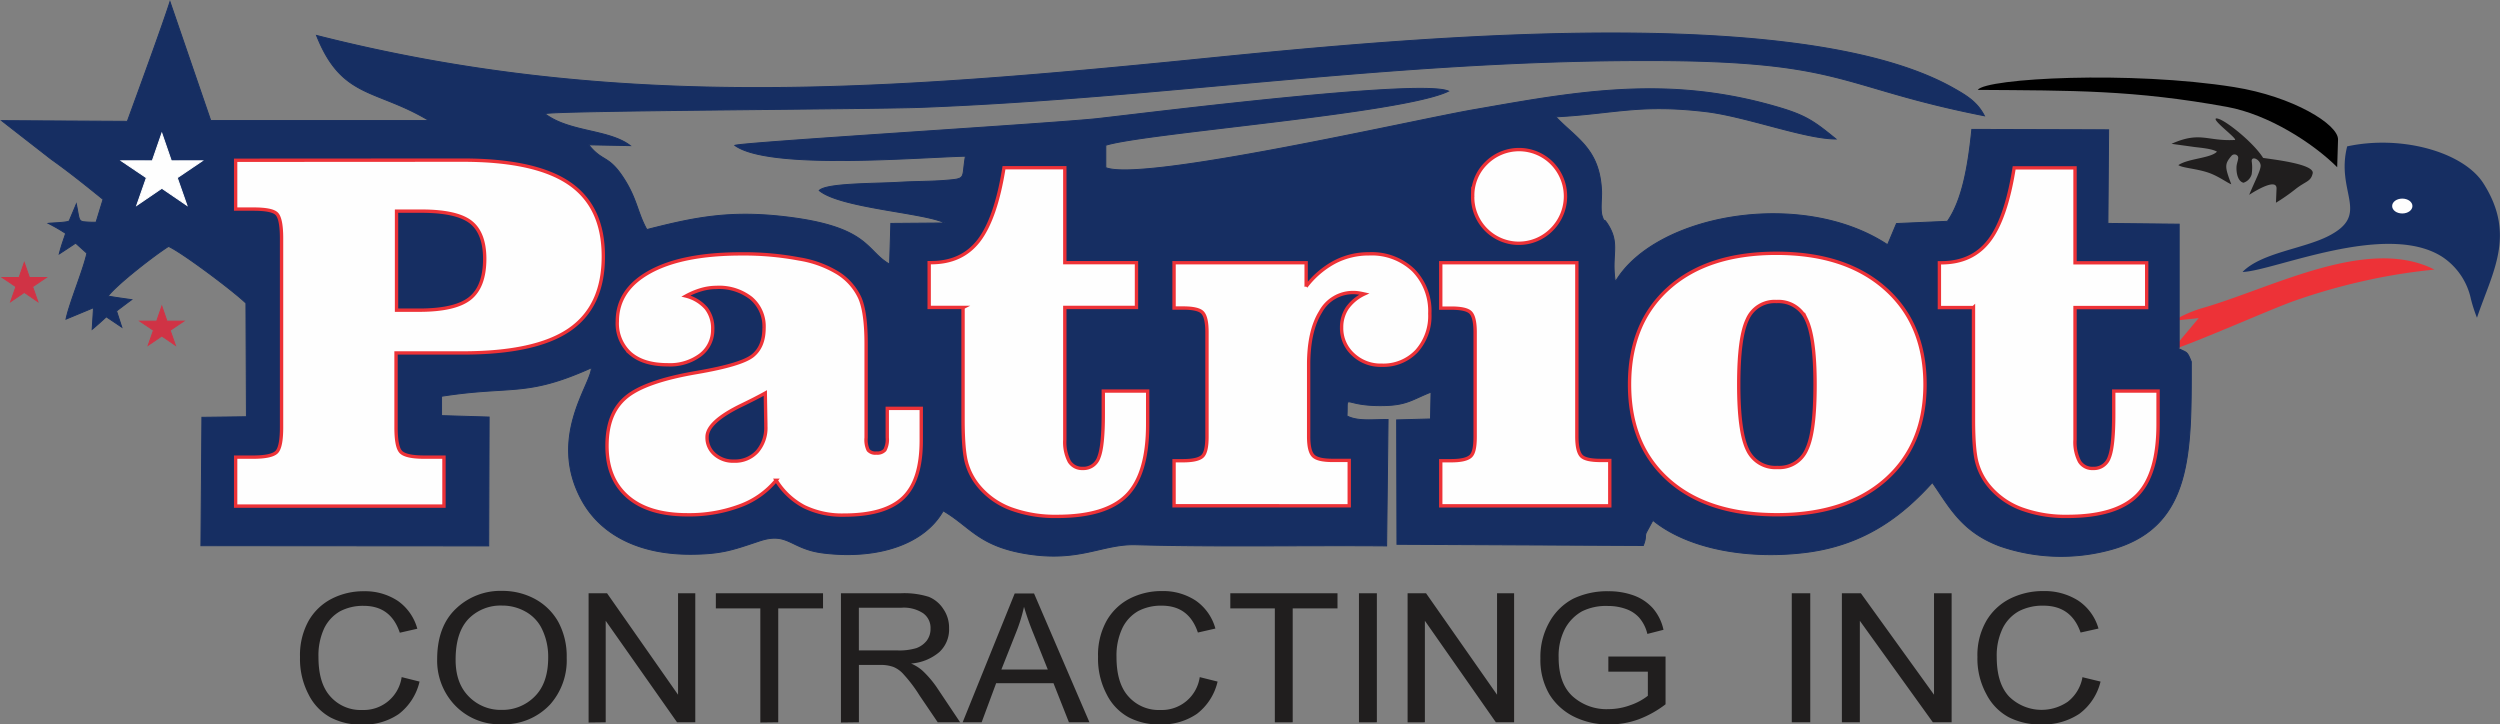 <svg xmlns="http://www.w3.org/2000/svg" id="Camada_1" data-name="Camada 1" viewBox="0 0 558.15 161.74"><rect x="0" y="0" width="558.15" height="161.74" fill="#808080" stroke="none"/><defs><style>.cls-1{fill:#ed3237;}.cls-1,.cls-2,.cls-3,.cls-5,.cls-6,.cls-7,.cls-8,.cls-9{fill-rule:evenodd;}.cls-2,.cls-6{fill:#162e62;}.cls-2{stroke:#162e62;}.cls-2,.cls-3,.cls-4,.cls-5{stroke-miterlimit:10;}.cls-2,.cls-3,.cls-5{stroke-width:0.22px;}.cls-3{fill:#d03345;stroke:#d03345;}.cls-4,.cls-5,.cls-8{fill:#fefefe;}.cls-4{stroke:#ed3237;stroke-width:0.75px;}.cls-5{stroke:#fefefe;}.cls-7{fill:#201e1e;}</style></defs><title>Sem título-1okkk</title><g id="Camada_1-2" data-name="Camada_1"><path class="cls-1" d="M509.74,523.92C515,522.29,532,514.75,537,513a136.28,136.28,0,0,1,15.29-4.39,128.73,128.73,0,0,1,16-2.59c-14.78-7.51-35.6,3.8-51.3,8.44a27.82,27.82,0,0,0-7,3l5.66-.61-5.86,7Z" transform="translate(-24.77 -445.83)"></path><path class="cls-2" d="M53.14,472.92l-28-.16c2.37,1.87,8.26,6.43,11,8.58,4,2.83,7.82,5.91,11.64,9l-1.56,5.1a21.37,21.37,0,0,1-2.93-.12c-1-.27-.83-.73-1.48-3.95-.61,1.49-1,2.36-1.57,3.74-.18.42-4,.47-4.69.59a38.51,38.51,0,0,1,3.87,2.23c-.21.76-.94,2.61-1.42,4.59,2.06-1.33,3.66-2.41,3.66-2.41l2.51,2.26c-.88,3.94-3.93,11.13-4.66,14.71l6.14-2.55-.3,4.82c.9-.72,2.3-2,3.16-2.79l3.45,2.32-.85-2.62-.32-1c1-.75,2.39-1.81,3.38-2.53-.84-.12-3.69-.5-5.28-.8,2.26-2.84,10.53-9.22,13.51-11.09,3.12,1.42,14.54,10,17.28,12.67l.11,25.36-9.94.13-.22,28.66,64.25.05.09-28.77-10.62-.32,0-4.32c15.82-2.47,18.78.26,33.44-6.34.07,3.53-9.75,15.37-2.25,29.35,4.28,8,13.06,12.36,24.66,12.27,6.76-.05,9.26-1,15-2.92,6.61-2.25,6.89,1.77,14.56,2.67,12.27,1.45,22.47-2.13,26.59-9.45,6.09,3.55,7.9,7.91,18.83,9.63,11.69,1.84,16.75-2.27,24.17-2.06,18.55.51,37.38.1,56,.26l.32-28.23c-3.38,0-6.82.47-9.17-.79.29-5.54-1.36-2,8.67-2.32,4.81-.14,6.14-1.46,10.1-3l-.12,6-7.56.21.07,27.77,55,.27c.72-1.85.3-1.91.64-2.85L393.8,562c8.06,6.58,21.85,8.81,34.6,7.11,13.17-1.77,21.44-8.53,27.79-15.54,3.75,5.32,6.44,11,15.21,14.23a41.89,41.89,0,0,0,25.49.5C514.31,563,514,546.61,514,526.59c-1-2.53-1-1.94-2.94-3l.23-.17h0V512.48l0-16.6-15.91-.17.16-20.9L465,474.72c-.76,7.46-2,15.6-5.45,20.52l-11.37.5-1.68,4a4.36,4.36,0,0,1-.33.72c-19.2-12.67-51.93-6.76-60.76,8.28-1-6.12,1.2-8.44-1.79-13-1.25-1.9-.23.78-1.08-1.46-.56-1.46-.13-4.06-.21-5.84-.41-9.4-5.6-11.67-10.21-16.52,13.16-.7,18.6-2.92,33.42-1.17,9,1.06,22.19,6.11,29.11,6.11-5.5-4.49-7.14-5.58-15.53-7.84a99,99,0,0,0-21.28-3.27c-15.35-.66-29.66,2.07-44.11,4.58-13.39,2.32-73.9,16.23-82.08,12.93l0-5c8.63-2.74,66.41-7.08,76.52-12.08-6.06-2.81-66.56,4.79-78.25,6.11-9.72,1.09-79.74,5.32-81.09,6,7.61,5.52,40.48,2.69,51.48,2.41-.89,5.11.38,5-4.55,5.4-3,.25-7,.22-10.18.42-5.49.33-16.29.18-17.91,1.84,4.71,3.93,23.53,4.95,28.05,7.25l-12.06.1-.28,9.1c-5.35-3-4.41-8.42-23.53-10.62-12.31-1.42-20.11.19-30.66,2.89-2-3.58-2.17-6.6-4.83-10.92-3.68-5.95-4.89-3.92-8.16-8l9.28.18c-4.82-3.68-13.59-2.95-19.06-7.13,1.64-.72,74.12-1,84.21-1.42,54.33-2.09,104.41-10.5,162.18-10.44,44,0,42.14,5.85,75,12.33-1.6-3.07-3.88-4.46-6.89-6.16-37.13-21-136.42-9.64-175.22-5.83-67.21,6.61-125.53,10.51-190.26-5.95,5.61,14.19,13.23,11.86,25.1,19l-48.72,0-9.1-26.53c-1.66,5.23-7.25,20.49-9.53,26.74Z" transform="translate(-24.77 -445.83)"></path><polygon class="cls-3" points="5.42 58.63 6.57 61.96 10.33 61.96 7.28 64.01 8.45 67.35 5.42 65.28 2.38 67.35 3.55 64.01 0.51 61.96 4.26 61.96 5.42 58.63"></polygon><polygon class="cls-3" points="36.13 68.37 37.28 71.7 41.04 71.7 37.99 73.75 39.16 77.09 36.13 75.02 33.09 77.09 34.26 73.75 31.22 71.7 34.98 71.7 36.13 68.37"></polygon><path class="cls-4" d="M113.3,515.08h5.07q8,0,11.3-2.61t3.32-8.81c0-3.89-1.06-6.66-3.15-8.27s-5.77-2.42-11-2.42H113.3Zm14.76-33.5q16.23,0,23.83,5.22t7.58,16.3c0,7.43-2.52,12.86-7.56,16.33s-13,5.2-23.85,5.2H113.19v16.62c0,3,.38,4.85,1.15,5.56s2.49,1.08,5.16,1.08h4.39v10.93H77.38V547.89h3.88c2.71,0,4.45-.37,5.22-1.08s1.15-2.57,1.15-5.56V499.06c0-3-.38-4.86-1.13-5.55s-2.5-1-5.24-1H77.38v-10.9Zm67.57,52c-1.34.75-3.14,1.67-5.37,2.75q-7.62,3.71-7.63,7.06a4.92,4.92,0,0,0,1.68,3.87,6.16,6.16,0,0,0,4.32,1.52,6.69,6.69,0,0,0,5.18-2.11,8.09,8.09,0,0,0,1.94-5.7v-.38l-.12-7Zm2.42,19.48a18.84,18.84,0,0,1-8.09,5.7,32.29,32.29,0,0,1-11.75,2c-5.71,0-10.15-1.32-13.25-4s-4.67-6.45-4.67-11.36,1.38-8.4,4.17-10.8,8.07-4.28,15.94-5.62q9.84-1.69,12.4-3.71c1.7-1.36,2.55-3.43,2.55-6.23a8.22,8.22,0,0,0-2.86-6.62A11.59,11.59,0,0,0,184.7,510a12.12,12.12,0,0,0-3.32.48,16.63,16.63,0,0,0-3.47,1.44,8.87,8.87,0,0,1,4.51,2.73,7.22,7.22,0,0,1,1.47,4.7,7,7,0,0,1-2.76,5.73,11.33,11.33,0,0,1-7.29,2.19c-3.61,0-6.37-.84-8.33-2.53a9,9,0,0,1-2.92-7.14c0-4.74,2.44-8.42,7.31-11.09s11.67-4,20.42-4a66,66,0,0,1,12.84,1.13,23.9,23.9,0,0,1,8.57,3.09,13,13,0,0,1,5,5.6q1.41,3.23,1.41,10.21v21a5.33,5.33,0,0,0,.47,2.79,2.12,2.12,0,0,0,1.83.65,2.29,2.29,0,0,0,1.88-.67,4.9,4.9,0,0,0,.54-2.77V537h7.59v7.14c0,6-1.34,10.23-4.05,12.82s-7.09,3.87-13.22,3.87a19.35,19.35,0,0,1-8.86-1.88,16.24,16.24,0,0,1-6.22-5.81Zm41.77-38.59h-7.6v-10h.45q6.87,0,10.66-4.95c2.52-3.32,4.4-8.73,5.59-16.24H262.5v21.19h16v10h-16V544a9.33,9.33,0,0,0,1,4.86,3.35,3.35,0,0,0,3,1.55,3.6,3.6,0,0,0,3.59-2.46c.67-1.63,1-4.87,1-9.74v-5.07H281v7.37q0,11.16-4.68,15.89t-15.59,4.72a28.61,28.61,0,0,1-10.3-1.71,17,17,0,0,1-7.17-5.09,14.15,14.15,0,0,1-2.67-5.08c-.54-1.88-.81-5.14-.81-9.75v-25Zm76.56-4.68a19.73,19.73,0,0,1,6.45-5.49,16.38,16.38,0,0,1,7.58-1.8,13.52,13.52,0,0,1,9.88,3.63,13,13,0,0,1,3.7,9.7,11.77,11.77,0,0,1-2.95,8.39,10.21,10.21,0,0,1-7.79,3.15,8.93,8.93,0,0,1-6.39-2.42,7.91,7.91,0,0,1-2.56-6,7.67,7.67,0,0,1,1.25-4.33,9.71,9.71,0,0,1,3.8-3.15c-.46-.1-.88-.19-1.3-.25a8.12,8.12,0,0,0-1.17-.08,8.23,8.23,0,0,0-7.28,4.3c-1.78,2.86-2.66,6.81-2.66,11.82v16c0,2.21.34,3.67,1.05,4.36s2.17,1,4.36,1H326v10.13H286.89V548.69h2c2.2,0,3.66-.34,4.35-1s1-2.15,1-4.36V520c0-2.27-.35-3.72-1-4.4s-2.15-1-4.35-1h-2V504.49h29.49v5.33Zm37.19-20.11a10,10,0,0,1,3-7.4,10.35,10.35,0,0,1,14.68,0,10.48,10.48,0,0,1,0,14.74,10.3,10.3,0,0,1-17.69-7.37Zm23.25,53.59c0,2.21.35,3.67,1,4.36s2.15,1,4.35,1h2v10.13H346.43V548.69h2.3c2.23,0,3.66-.34,4.38-1s1-2.15,1-4.36V520c0-2.25-.35-3.7-1-4.38s-2.15-1-4.38-1h-2.3V504.49h30.39V543.3Zm44.57-40.89q15.35,0,24.25,7.87t8.91,21.4q0,13.49-8.85,21.29t-24.19,7.81q-15.47,0-24.2-7.75t-8.73-21.35q0-13.65,8.73-21.46t24.08-7.81ZM430,531.68c0-7-.66-11.86-1.94-14.53a6.82,6.82,0,0,0-6.66-4,6.63,6.63,0,0,0-6.52,4c-1.29,2.67-1.92,7.52-1.92,14.53s.65,11.85,1.94,14.52a6.85,6.85,0,0,0,6.71,4,6.64,6.64,0,0,0,6.51-4C429.39,543.59,430,538.74,430,531.68Zm35.36-17.18h-7.6v-10h.44q6.88,0,10.67-4.95t5.58-16.24h13.59v21.19h16v10h-16V544a9.33,9.33,0,0,0,1,4.86,3.35,3.35,0,0,0,3.05,1.55,3.6,3.6,0,0,0,3.59-2.46c.67-1.63,1-4.87,1-9.74v-5.07h9.9v7.37q0,11.16-4.68,15.89c-3.12,3.14-8.33,4.72-15.58,4.72a28.57,28.57,0,0,1-10.3-1.71,17.05,17.05,0,0,1-7.18-5.09,14,14,0,0,1-2.66-5.08c-.54-1.88-.81-5.14-.81-9.75v-25Z" transform="translate(-24.77 -445.83)"></path><polygon class="cls-5" points="36.13 29.76 38.25 35.91 45.18 35.9 39.57 39.69 41.73 45.85 36.13 42.03 30.53 45.85 32.69 39.69 27.07 35.9 34 35.91 36.13 29.76"></polygon><path class="cls-6" d="M525.49,506.55c7-.27,31.87-11.31,44.41-3.46h0a15,15,0,0,1,6.53,9.52,33.64,33.64,0,0,0,1.35,4.16c3.45-10.25,8.78-18.47,1.44-30-4.46-7-18.3-10.89-30.42-8.26-2.63,10.4,5.37,15.11-4.15,20-5.64,2.9-14.9,3.7-19.18,8Z" transform="translate(-24.77 -445.83)"></path><path class="cls-7" d="M523.64,477.08c-6.13.32-7.67-2-14.06.86l4.5.62c1.3.22,4.35.36,5.65,1.13-1.42,1.49-6.41,1.5-8.62,3,.82.62,3.85.76,6.53,1.63,2.28.74,4.22,2.23,5.29,2.66-1.47-3.91-1.54-4.51.05-6.37a.88.88,0,0,1,1.41.11c.29.5-.26,1.42-.3,2.39-.06,1.55.38,3.22,1.55,3.52a2.75,2.75,0,0,0,1.84-1.9,10,10,0,0,0,0-2.94c0-1.32,2.1-.23,2,1.15-.12,1.16-1.1,2.92-2.56,6.39,1.78-1.16,6.15-3.69,6.11-1.41l-.13,3.17a41.44,41.44,0,0,0,4.31-3c2.37-1.87,3.46-1.66,3.89-3.55.49-2.15-9.48-3.17-11.07-3.46-1.91-3.08-7.18-7.44-9.48-8.53-.57-.26-1-.34-1.07-.25-.69.53,5.2,4.75,4.19,4.81Z" transform="translate(-24.77 -445.83)"></path><path class="cls-8" d="M561.1,490.17c1.26,0,2.27.74,2.27,1.66s-1,1.66-2.27,1.66-2.26-.74-2.26-1.66S559.85,490.17,561.1,490.17Z" transform="translate(-24.77 -445.83)"></path><path class="cls-9" d="M546.76,477c.11-3.38-10.06-9.64-23.21-11.73-23.1-3.68-55.36-2-57.24.63,21.15.15,34.86,0,55.7,3.8,9.18,1.69,19.08,8,24.56,13.46l.19-6.16Z" transform="translate(-24.77 -445.83)"></path><path class="cls-7" d="M114.44,597l4,1a12.75,12.75,0,0,1-4.63,7.24,13.86,13.86,0,0,1-8.13,2.37A14.63,14.63,0,0,1,98.54,606a11.88,11.88,0,0,1-4.89-5.15,17.06,17.06,0,0,1-1.9-8.33,15.78,15.78,0,0,1,1.9-8.05,12.57,12.57,0,0,1,5.15-4.95,15.54,15.54,0,0,1,7.26-1.69,13.25,13.25,0,0,1,7.51,2.14,11.17,11.17,0,0,1,4.37,6.23l-3.91.89c-1.34-4-4-6-8.08-6a11,11,0,0,0-5.25,1.21A8.84,8.84,0,0,0,97.2,586a14.28,14.28,0,0,0-1.33,6.48c0,3.95.87,6.88,2.67,8.86a9,9,0,0,0,7.1,3,8.55,8.55,0,0,0,8.8-7.32Zm7.93-3.94c0-4.91,1.39-8.66,4.17-11.31a14.34,14.34,0,0,1,10.34-4,15.26,15.26,0,0,1,7.26,1.77,13.16,13.16,0,0,1,5.25,5.11,16.11,16.11,0,0,1,1.9,8.05,14.82,14.82,0,0,1-3.7,10.43,14.06,14.06,0,0,1-10.76,4.42A13.8,13.8,0,0,1,126.07,603a14.46,14.46,0,0,1-3.7-10Zm4.12.08c0,3.54,1,6.27,3,8.25a9.93,9.93,0,0,0,7.31,2.93,10.08,10.08,0,0,0,7.36-3c2-2,3-4.87,3-8.74a14.13,14.13,0,0,0-1.55-6.64,8.79,8.79,0,0,0-3.55-3.58,10.51,10.51,0,0,0-5.2-1.33,10,10,0,0,0-7.46,2.94C127.46,586,126.49,589,126.49,593.13Zm29.69,14V578.28h4.12l15.85,22.65V578.28H180v28.81h-4.07L160,584.43v22.66Zm38.34,0V581.66h-9.93v-3.38h23.93v3.38h-10v25.43Zm18,0V578.28h13.38a18.25,18.25,0,0,1,6.23.8,7,7,0,0,1,3.24,2.7,7.31,7.31,0,0,1,1.29,4.34,6.86,6.86,0,0,1-2.16,5.28,11,11,0,0,1-6.33,2.57,9.2,9.2,0,0,1,2.57,1.61,22.47,22.47,0,0,1,3.14,3.66l5.25,7.85h-5l-4.07-6a31.86,31.86,0,0,0-3.55-4.7,6.08,6.08,0,0,0-2.26-1.65,8.22,8.22,0,0,0-3.14-.45h-4.58v12.8Zm4-16.1h8.59a13.11,13.11,0,0,0,4.27-.52,5.23,5.23,0,0,0,2.32-1.69,4.35,4.35,0,0,0,.82-2.66,4,4,0,0,0-1.64-3.42,7.8,7.8,0,0,0-4.84-1.24h-9.52Zm23.15,16.1,11.64-28.81h4.32L268,607.09h-4.58l-3.45-8.73H247.17l-3.24,8.73H239.7Zm8.65-11.83H258.7l-3.2-8a62.19,62.19,0,0,1-2.11-6,35.77,35.77,0,0,1-1.69,5.52l-3.35,8.45ZM292.61,597l4,1A12.65,12.65,0,0,1,292,605.2a13.83,13.83,0,0,1-8.13,2.37,14.56,14.56,0,0,1-7.15-1.61,11.88,11.88,0,0,1-4.89-5.15,17,17,0,0,1-1.91-8.33,15.68,15.68,0,0,1,1.91-8.05,12.54,12.54,0,0,1,5.14-4.95,15.6,15.6,0,0,1,7.26-1.69,13.23,13.23,0,0,1,7.51,2.14,11.18,11.18,0,0,1,4.38,6.23l-3.91.89c-1.34-4-4-6-8.08-6a10.94,10.94,0,0,0-5.25,1.21,8.78,8.78,0,0,0-3.5,3.74,14.28,14.28,0,0,0-1.34,6.48c0,3.95.88,6.88,2.68,8.86a9,9,0,0,0,7.1,3,8.55,8.55,0,0,0,8.8-7.32Zm16.78,10.1V581.66h-9.94v-3.38h23.93v3.38h-10v25.43Zm18.78,0V578.28h4v28.81Zm10.86,0V578.28h4.12L359,600.93V578.28h3.81v28.81h-4.07l-15.85-22.66v22.66Zm44.82-11.31V592.4h12.77v10.67a23.09,23.09,0,0,1-6.08,3.38,19,19,0,0,1-6.48,1.12,17.19,17.19,0,0,1-7.87-1.73,13.42,13.42,0,0,1-5.51-5,15.24,15.24,0,0,1-2-8,15.77,15.77,0,0,1,2.06-8.21,13,13,0,0,1,5.3-5.15,17.55,17.55,0,0,1,7.82-1.65,16.28,16.28,0,0,1,5.82,1,10.68,10.68,0,0,1,4.06,2.74,10.83,10.83,0,0,1,2.42,4.87l-3.6.92a8.51,8.51,0,0,0-1.85-3.66,7.14,7.14,0,0,0-2.88-1.89,11.78,11.78,0,0,0-4.07-.69A12.09,12.09,0,0,0,378,582.3a9.76,9.76,0,0,0-3.81,3.86,13.1,13.1,0,0,0-1.44,6.44q0,5.8,3.09,8.66a11.3,11.3,0,0,0,8.08,2.89,14.13,14.13,0,0,0,4.83-.88,13.38,13.38,0,0,0,3.92-2.1v-5.39Z" transform="translate(-24.77 -445.83)"></path><path class="cls-7" d="M424.8,607.09V578.28h4.13v28.81Zm11.19,0V578.28h4.24l16.33,22.65V578.28h3.93v28.81H456.3L440,584.43v22.66ZM489.61,597l4.13,1A12.68,12.68,0,0,1,489,605.2a14.57,14.57,0,0,1-8.38,2.37,15.4,15.4,0,0,1-7.37-1.61,12.06,12.06,0,0,1-5-5.15,16.53,16.53,0,0,1-2-8.33,15.3,15.3,0,0,1,2-8.05,12.81,12.81,0,0,1,5.3-4.95,16.43,16.43,0,0,1,7.48-1.69,14,14,0,0,1,7.74,2.14,11.18,11.18,0,0,1,4.51,6.23l-4,.89c-1.38-4-4.13-6-8.33-6a11.53,11.53,0,0,0-5.4,1.21,8.88,8.88,0,0,0-3.61,3.74,13.88,13.88,0,0,0-1.38,6.48c0,3.95.9,6.88,2.76,8.86a10.34,10.34,0,0,0,13.1,1.16,8.88,8.88,0,0,0,3.29-5.51Z" transform="translate(-24.77 -445.83)"></path></g></svg>
